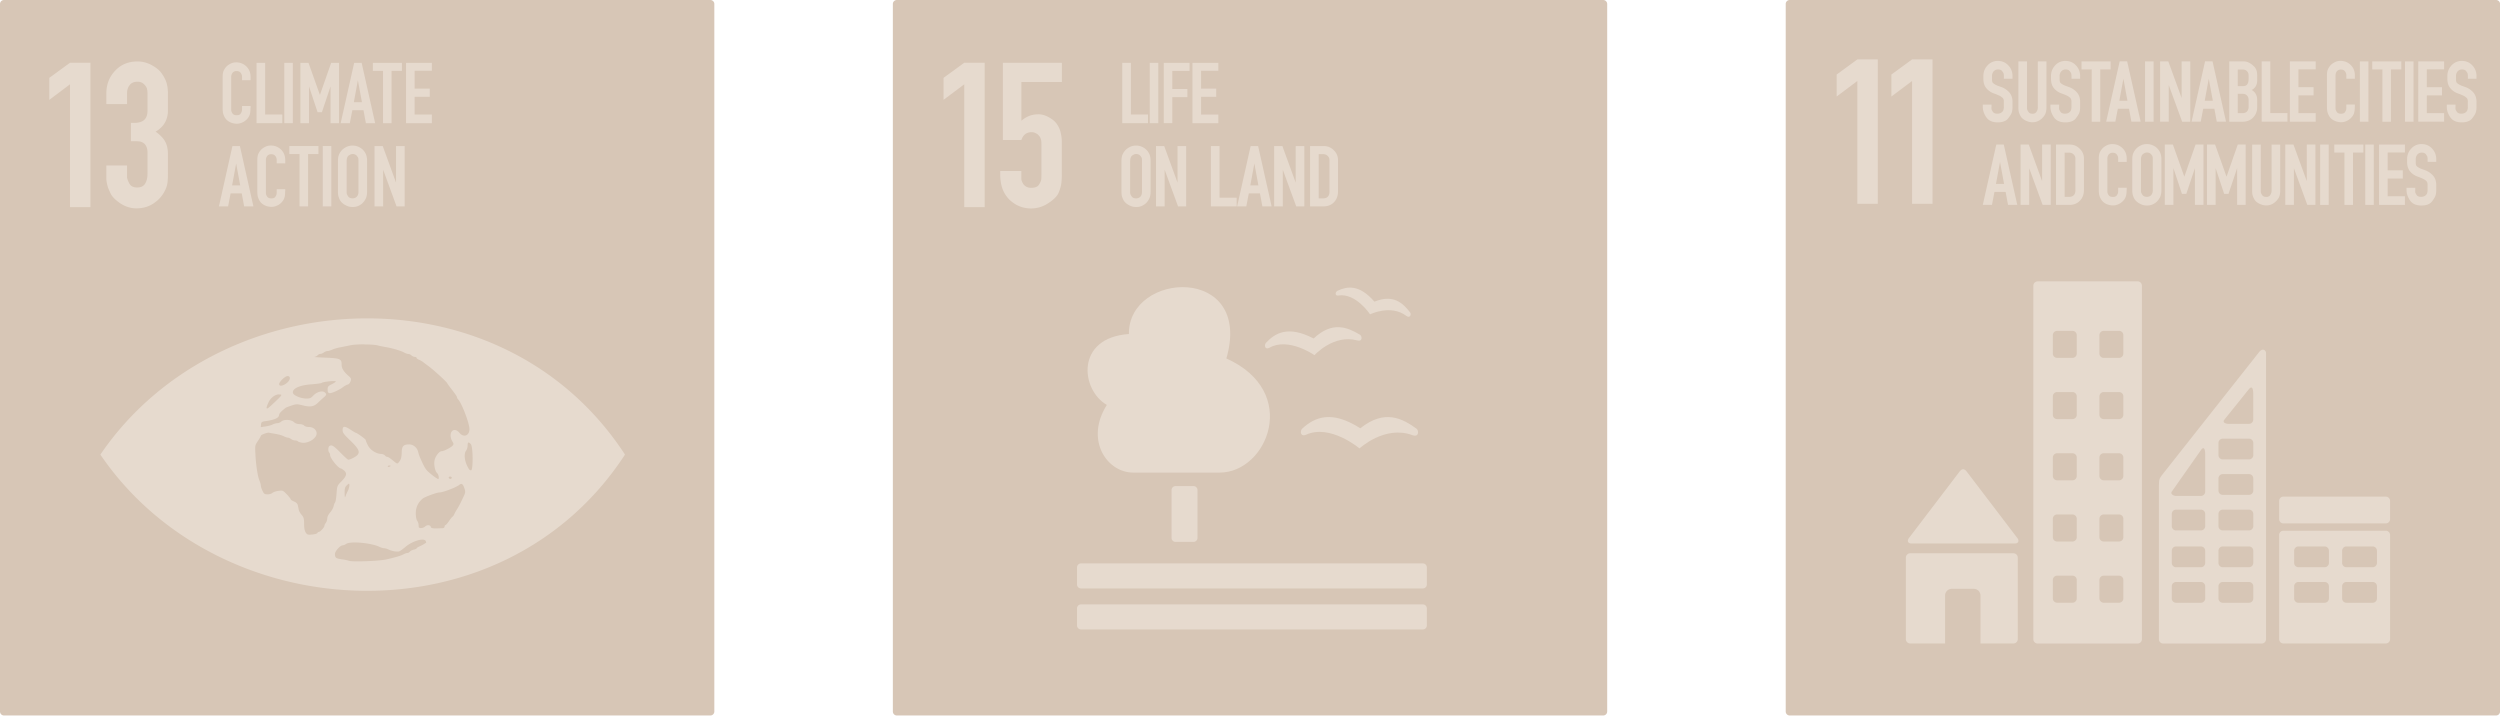 <svg xmlns="http://www.w3.org/2000/svg" width="336" height="97" fill="none"><g clip-path="url(#clip0_800_4094)"><path fill="#D7C6B6" fill-rule="evenodd" d="M.538 0h94.93c.299 0 .538.24.538.538v95.086c0 .298-.24.538-.538.538H.538A.537.537 0 010 95.624V.538C0 .24.24 0 .538 0z" clip-rule="evenodd"/><path fill="#E6DACE" d="M33.664 14.514a4 4 0 01-.045.668 1.521 1.521 0 01-.24.603 1.94 1.94 0 01-.642.59c-.13.071-.272.136-.421.181a1.605 1.605 0 01-.447.072 2.19 2.19 0 01-.992-.227c-.292-.156-.506-.35-.642-.584a2.142 2.142 0 01-.266-.654 4.156 4.156 0 01-.045-.655v-4.175c0-.227.02-.428.058-.603.046-.188.143-.382.292-.59.142-.207.35-.389.616-.531.265-.156.544-.227.836-.227a1.91 1.91 0 011.394.557c.37.363.557.83.557 1.407v.434H32.53v-.434a.857.857 0 00-.195-.57c-.123-.156-.304-.227-.544-.227a.667.667 0 00-.532.227.885.885 0 00-.181.57v4.492a.96.96 0 00.168.409c.11.162.299.24.558.24.272 0 .454-.072.544-.22.091-.15.143-.253.156-.318.013-.072.026-.169.026-.292v-.409h1.147v.266h-.013z"/><path fill="#E6DACE" d="M37.942 16.556H34.48v-8.11h1.16v6.944h2.302v1.166z"/><path fill="#E6DACE" d="M38.207 16.556v-8.11h1.147v8.11h-1.147z"/><path fill="#E6DACE" d="M44.425 16.556v-4.94l-1.16 3.462h-.584l-1.148-3.461v4.94h-1.16v-8.11h1.09l1.535 4.317 1.51-4.317h1.064v8.11h-1.147z"/><path fill="#E6DACE" d="M45.785 16.556l1.815-8.11h1.005l1.815 8.11h-1.245l-.324-1.743h-1.497l-.337 1.743h-1.232zm1.77-2.82h1.089l-.545-2.949-.544 2.95z"/><path fill="#E6DACE" d="M51.477 16.556V9.523H50.11V8.447h3.91v1.076h-1.394v7.033h-1.148z"/><path fill="#E6DACE" d="M58.045 15.396v1.16H54.57v-8.11h3.475V9.51h-2.32v2.399h2.035v1.101h-2.036v2.386h2.321z"/><path fill="#E6DACE" d="M29.424 27.739l1.815-8.11h1.005l1.815 8.11h-1.245l-.324-1.744h-1.497l-.337 1.744h-1.232zm1.77-2.82h1.089l-.545-2.95-.544 2.95z"/><path fill="#E6DACE" d="M38.324 25.69a4 4 0 01-.045.668 1.52 1.52 0 01-.24.603 1.945 1.945 0 01-.642.59c-.13.07-.272.136-.421.181a1.603 1.603 0 01-.447.071c-.363 0-.694-.077-.992-.227-.292-.155-.506-.35-.642-.583a2.142 2.142 0 01-.266-.655 4.145 4.145 0 01-.045-.654v-4.175c0-.227.02-.428.058-.603a1.73 1.73 0 01.292-.59c.143-.207.35-.389.616-.531.266-.156.544-.227.836-.227.558 0 1.018.188 1.394.557.37.363.557.83.557 1.407v.434H37.19v-.434a.857.857 0 00-.194-.57c-.124-.156-.305-.228-.545-.228a.667.667 0 00-.532.227.884.884 0 00-.181.57v4.493a.96.96 0 00.168.409c.11.162.299.24.558.24.272 0 .454-.072.544-.22.091-.15.143-.254.156-.319.013-.07.026-.168.026-.291v-.409h1.147v.266h-.013z"/><path fill="#E6DACE" d="M40.257 27.739v-7.034h-1.368v-1.076h3.909v1.076h-1.394v7.034h-1.148z"/><path fill="#E6DACE" d="M43.38 27.739v-8.11h1.148v8.11h-1.147z"/><path fill="#E6DACE" d="M45.778 20.394c.188-.26.422-.46.7-.603a1.88 1.88 0 01.895-.227c.305 0 .577.059.836.182.266.123.487.285.668.5.175.207.298.427.363.654.065.22.097.454.097.713v4.13c0 .24-.026.453-.071.641-.039.188-.136.389-.292.616a1.764 1.764 0 01-.641.583c-.273.162-.584.24-.921.24a2.28 2.28 0 01-.557-.071 2.645 2.645 0 01-.5-.22 1.97 1.97 0 01-.408-.305 1.472 1.472 0 01-.266-.35 2.417 2.417 0 01-.22-.603 3.177 3.177 0 01-.04-.532v-4.13c0-.239.027-.453.072-.64.058-.195.15-.383.279-.571l.006-.007zm2.25.642a.72.72 0 00-.629-.337.766.766 0 00-.408.123.712.712 0 00-.28.253 1.282 1.282 0 00-.096.292c-.013.097-.026.175-.026.24v4.259c0 .038 0 .084.013.136.006.077.071.213.194.402.123.168.324.252.603.252a.787.787 0 00.389-.097.649.649 0 00.253-.24.965.965 0 00.11-.265c.013-.078.026-.188.026-.318v-4.13c0-.162-.007-.272-.026-.337a.417.417 0 00-.123-.226v-.007z"/><path fill="#E6DACE" d="M53.298 27.739l-1.802-4.927v4.927h-1.16v-8.11h1.102l1.79 4.914v-4.914h1.16v8.11h-1.09z"/><path fill="#E6DACE" d="M9.406 27.836V11.33l-2.781 2.09v-2.956l2.781-2.03h2.749v19.403H9.406z"/><path fill="#E6DACE" d="M22.565 23.376v.35c0 .136-.007.292-.026.46 0 .156-.026.39-.085.694a4.295 4.295 0 01-1.536 2.256c-.732.577-1.595.869-2.58.869-.771 0-1.504-.234-2.198-.694-.693-.48-1.14-.953-1.328-1.42a14.204 14.204 0 01-.292-.667 7.715 7.715 0 01-.143-.551 4.662 4.662 0 01-.084-.551v-1.88h2.781v1.594c.039.253.143.532.318.843.194.35.538.519 1.043.519.506 0 .863-.175 1.07-.519.207-.343.318-.784.318-1.303v-2.982c-.02-.37-.098-.648-.234-.843a.97.97 0 00-.434-.408 1.109 1.109 0 00-.551-.143 5.204 5.204 0 00-.519-.026h-.492v-2.463h.492c1.16 0 1.738-.538 1.738-1.62v-2.315c0-.233-.02-.428-.059-.577a.643.643 0 00-.084-.26 1.355 1.355 0 00-.26-.35 1.147 1.147 0 00-.375-.29 1.213 1.213 0 00-.551-.117c-.48 0-.843.155-1.07.46-.233.291-.35.667-.35 1.128v1.42h-2.781v-1.42c0-1.219.395-2.237 1.186-3.067.772-.83 1.777-1.244 3.015-1.244.674 0 1.322.175 1.938.518.635.35 1.102.752 1.387 1.22.311.46.512.894.61 1.302.097.409.142.83.142 1.277v2.256c0 1.258-.55 2.21-1.653 2.865.616.441 1.044.889 1.277 1.33.253.427.376 1.004.376 1.737v2.606l-.006.006z"/><path fill="#E6DACE" d="M49.767 42.791c-13.99-.13-28.076 6.25-36.277 18.307 15.902 23.376 53.941 25.425 70.51 0-8.025-12.317-21.087-18.183-34.227-18.306h-.006zm-.804 3.501c.745 0 1.471.045 1.802.13.285.078.81.181 1.16.24.785.13 1.945.473 2.412.726.188.103.44.188.557.188.117 0 .305.084.409.194a.737.737 0 00.44.195c.137 0 .247.058.247.13 0 .07.149.187.324.258.181.072.395.188.486.26.084.071.467.363.843.635.68.5 2.476 2.146 2.476 2.276 0 .038.292.434.648.888.357.453.649.881.649.959 0 .078.071.214.162.311.492.525 1.517 3.222 1.517 3.987 0 .888-.772 1.186-1.336.512-.836-.992-1.64.09-.914 1.225.13.201.13.305.013.46-.194.253-1.186.772-1.484.772-.35 0-.888.706-.98 1.29-.096.61.092 1.446.377 1.679.181.149.279.778.123.778-.104 0-.83-.525-1.316-.96-.382-.343-.583-.687-1.134-1.95a4.916 4.916 0 01-.24-.72c-.123-.584-.648-1.025-1.212-1.025-.785 0-.986.227-1.005 1.128-.013.532-.091.876-.266 1.109-.292.402-.324.408-.674.117-.623-.513-.862-.681-1.005-.681-.084 0-.227-.084-.311-.195-.091-.103-.311-.194-.5-.2-.674-.014-1.477-.539-1.789-1.16-.162-.319-.291-.643-.291-.714 0-.117-1.18-.966-1.342-.966-.033 0-.363-.2-.733-.44-.765-.506-1.03-.48-1.03.09 0 .33.181.57 1.024 1.38 1.128 1.083 1.348 1.53.966 1.959-.22.246-.973.628-1.232.628-.065 0-.551-.44-1.076-.978-.733-.746-1.037-.966-1.258-.94-.214.032-.304.142-.337.414-.026.201.02.435.097.513.078.077.137.24.137.369 0 .408 1.108 1.79 1.439 1.79.058 0 .259.129.44.284.435.383.344.746-.382 1.485-.544.551-.557.59-.629 1.601-.039.57-.13 1.109-.194 1.193-.072.084-.162.33-.208.544-.045.214-.259.584-.466.824-.22.253-.383.583-.383.784 0 .201-.084.46-.188.596-.104.137-.194.325-.194.409 0 .2-.57.817-.752.817-.078 0-.156.065-.188.142-.026.078-.344.175-.7.208-.59.058-.668.032-.87-.273-.148-.226-.22-.602-.22-1.16 0-.694-.051-.882-.324-1.2-.181-.207-.356-.505-.389-.667a55.9 55.9 0 00-.13-.622c-.045-.227-.213-.39-.518-.519-.246-.103-.447-.24-.447-.305 0-.064-.233-.362-.525-.66-.506-.526-.545-.539-1.122-.46-.33.044-.693.168-.81.278-.117.104-.415.194-.655.188-.376 0-.48-.072-.667-.46-.124-.253-.227-.564-.227-.7 0-.137-.085-.441-.182-.675-.24-.557-.473-2.061-.55-3.559-.06-1.166-.053-1.212.336-1.782.22-.325.396-.636.396-.7 0-.13.907-.467 1.102-.409.071.02.46.09.862.156.402.065.895.207 1.095.31.201.105.454.195.564.195.104 0 .305.091.448.195.136.103.382.188.544.188.162 0 .324.052.357.11.039.058.285.15.544.188.837.136 1.977-.577 1.984-1.232 0-.492-.454-.875-1.044-.875-.266 0-.55-.084-.635-.194-.09-.104-.37-.195-.622-.195-.286 0-.57-.103-.746-.266-.376-.356-1.348-.401-1.698-.084-.136.123-.376.227-.538.227-.162 0-.441.078-.636.175-.194.097-.628.22-.972.266l-.622.09.039-.362c.038-.325.103-.376.622-.448 1.134-.155 1.744-.415 1.79-.765.038-.278.174-.434.861-.998.072-.058.441-.207.824-.33.648-.215.745-.215 1.53-.02 1.01.253 1.477.169 2.035-.37.233-.226.577-.538.765-.7.389-.33.415-.453.142-.68-.324-.273-1.088-.065-1.53.415-.337.363-.473.421-.978.414-.713-.012-1.66-.401-1.764-.726-.181-.576.85-1.076 2.477-1.186.694-.052 1.329-.136 1.4-.2.188-.156 1.886-.325 1.873-.189 0 .065-.252.233-.55.383-.48.233-.545.317-.545.706 0 .324.065.454.233.486.273.052 1.277-.395 1.841-.816.214-.162.5-.318.636-.344.136-.026.298-.22.37-.428.116-.343.084-.415-.312-.765-.616-.544-.888-.992-.888-1.445 0-.81-.175-.888-2.159-.973-.985-.039-1.666-.084-1.51-.097a.73.73 0 00.434-.214c.09-.104.26-.194.376-.194.117 0 .33-.085.467-.188.136-.104.356-.195.492-.195.13 0 .422-.09.649-.194.227-.104.726-.247 1.115-.318.389-.071.972-.188 1.29-.26.382-.084 1.14-.129 1.886-.129l.007.013zm-10.32 4.253c.473 0 .389.564-.137.965-.492.377-.992.435-.992.124 0-.312.798-1.09 1.128-1.09zm-1.193 2.47h.207c.279.038.22.13-.642.946-1.017.972-1.18 1.083-1.186.817 0-.097.13-.441.292-.765.279-.564.823-.966 1.322-1.011l.007.012zm25.56 6.463c.065.012.156.09.273.22.298.33.324 3.514.026 3.514a.363.363 0 01-.286-.163c-.577-.927-.739-2.003-.37-2.495.105-.137.195-.441.195-.675 0-.298.052-.427.162-.401zm-10.696 3.085c.104 0 .195.026.195.052s-.085.084-.195.123c-.103.04-.194.02-.194-.052 0-.07.084-.123.194-.123zm8.136 1.485c.045 0 .09 0 .142.02.104.038.156.122.117.187-.084.136-.233.15-.35.033-.104-.104-.032-.22.097-.24h-.006zm-13.562.966c.143 0 .052.603-.142.972a4.985 4.985 0 00-.312.713c-.077.246-.103.143-.116-.421-.007-.584.045-.804.246-1.005.143-.143.285-.26.324-.26zm15.13.026c.15.019.266.2.39.564.155.447.149.57-.026.966-.37.816-.707 1.484-.96 1.873a5.635 5.635 0 00-.37.668c-.064.155-.168.298-.226.324-.059.026-.273.291-.48.596-.207.305-.421.551-.486.551s-.11.084-.11.195c0 .11-.104.2-.227.207-1.33.071-1.569.046-1.627-.175-.072-.279-.513-.298-.778-.032-.104.103-.344.194-.525.194-.28 0-.33-.058-.33-.363a1.21 1.21 0 00-.189-.616c-.117-.149-.188-.55-.194-.998 0-.797.298-1.446.914-1.97.291-.247 1.925-.844 2.295-.844.453 0 2.23-.68 2.625-1.004.117-.097.22-.143.305-.13v-.006zm-5.166 7.487c.188.013.324.078.37.194.045.117.064.22.045.227-.02.007-.156.091-.298.182-.143.09-.415.233-.616.317-.195.085-.357.195-.357.247 0 .052-.168.13-.376.175-.207.045-.447.168-.531.266-.084.103-.24.188-.344.188-.104 0-.317.07-.467.155-.343.195-1.14.434-2.353.707-.998.227-4.615.356-5.043.181-.143-.058-.577-.149-.966-.2-.765-.104-.901-.208-.901-.72 0-.363.713-1.154 1.044-1.154.103 0 .324-.09.48-.201.55-.383 3.39-.123 4.466.408.2.098.48.182.622.182.143 0 .415.078.603.175.447.227 1.193.343 1.459.233.116-.045.48-.317.81-.596.72-.603 1.782-1.005 2.353-.966z"/></g><g clip-path="url(#clip1_800_4094)"><path fill="#D7C6B6" fill-rule="evenodd" d="M120.538 0h94.93c.299 0 .538.24.538.538v95.086a.536.536 0 01-.538.538h-94.93a.537.537 0 01-.538-.538V.538c0-.298.24-.538.538-.538z" clip-rule="evenodd"/><path fill="#E6DACE" d="M154.292 16.556h-3.462v-8.11h1.16v6.944h2.302v1.166z"/><path fill="#E6DACE" d="M154.525 16.556v-8.11h1.148v8.11h-1.148z"/><path fill="#E6DACE" d="M156.412 16.556v-8.11h3.462v1.09h-2.314v2.43h2.022v1.09h-2.022v3.494h-1.148v.006z"/><path fill="#E6DACE" d="M163.744 15.396v1.16h-3.474v-8.11h3.474V9.51h-2.321v2.399h2.036v1.101h-2.036v2.386h2.321z"/><path fill="#E6DACE" d="M151.083 20.394c.188-.26.421-.46.7-.603a1.88 1.88 0 01.895-.227c.304 0 .577.059.836.182a1.895 1.895 0 011.031 1.154c.065.22.097.454.097.713v4.13c0 .24-.026.453-.071.641-.039.188-.136.389-.292.616a1.77 1.77 0 01-.642.583c-.272.162-.583.24-.92.24-.195 0-.376-.026-.558-.071a2.659 2.659 0 01-.499-.22 1.942 1.942 0 01-.408-.305 1.457 1.457 0 01-.266-.35 2.436 2.436 0 01-.221-.603 3.295 3.295 0 01-.038-.532v-4.13c0-.239.025-.453.071-.64.058-.195.149-.383.279-.571l.006-.007zm2.25.642a.721.721 0 00-.629-.337.767.767 0 00-.409.123.712.712 0 00-.278.253 1.285 1.285 0 00-.098.292c-.013.097-.026.175-.026.24v4.265c0 .039 0 .084.013.136.007.078.072.214.195.402.123.169.324.253.603.253a.79.79 0 00.389-.097.655.655 0 00.253-.24.994.994 0 00.11-.266c.013-.078.026-.188.026-.318v-4.13c0-.161-.007-.271-.026-.336a.425.425 0 00-.123-.227v-.013z"/><path fill="#E6DACE" d="M158.33 27.74l-1.802-4.928v4.927h-1.161v-8.11h1.102l1.789 4.914V19.63h1.161v8.11h-1.089z"/><path fill="#E6DACE" d="M166.208 27.74h-3.462v-8.11h1.16v6.942h2.302v1.168z"/><path fill="#E6DACE" d="M166.271 27.74l1.816-8.11h1.004l1.816 8.11h-1.245l-.324-1.745h-1.498l-.337 1.744h-1.232zm1.77-2.82h1.089l-.544-2.95-.545 2.95z"/><path fill="#E6DACE" d="M174.213 27.74l-1.803-4.928v4.927h-1.16v-8.11h1.102l1.789 4.914V19.63h1.161v8.11h-1.089z"/><path fill="#E6DACE" d="M177.915 19.63c.525 0 .973.187 1.342.557.376.363.571.804.571 1.329v4.214c0 .596-.182 1.082-.545 1.452-.363.37-.83.557-1.407.557h-1.802v-8.11h1.841zm.765 6.1v-4.214a.742.742 0 00-.253-.57.81.81 0 00-.59-.228h-.602v5.945h.57c.59 0 .882-.311.882-.933h-.007z"/><path fill="#E6DACE" d="M129.594 27.836V11.33l-2.782 2.088v-2.956l2.782-2.03h2.748v19.403h-2.748z"/><path fill="#E6DACE" d="M139.525 15.357c.48 0 .966.136 1.446.408.499.273.868.59 1.102.953.252.37.414.752.492 1.16.098.39.143.804.143 1.245v4.343c0 .428-.02.791-.058 1.102-.02.292-.124.694-.318 1.22-.195.518-.668 1.023-1.42 1.503a4.164 4.164 0 01-4.252.266c-.597-.33-1.063-.726-1.388-1.186a4.04 4.04 0 01-.667-1.42 6.215 6.215 0 01-.175-1.478v-.493h2.839v1.07c0 .097.026.214.084.35.059.136.136.272.234.408.097.117.233.22.408.318.175.078.376.117.609.117.519 0 .869-.143 1.044-.435.175-.291.272-.512.292-.667a5.1 5.1 0 00.026-.551v-4.344c0-.097-.007-.194-.026-.291a.911.911 0 00-.084-.35.867.867 0 00-.234-.376.965.965 0 00-.408-.318 1.075 1.075 0 00-.577-.143c-.674 0-1.128.35-1.361 1.044h-2.49V8.44h7.935v2.58h-5.445v5.212c.654-.577 1.406-.869 2.255-.869l-.006-.006z"/><path fill="#E6DACE" d="M151.725 44.892c-7.235.499-6.476 7.526-2.963 9.529-2.975 4.667-.019 9.095 3.54 9.095h11.623c6.398 0 10.891-10.858.901-15.338 3.643-12.628-13.205-11.772-13.101-3.286z"/><path fill="#E6DACE" d="M175.523 58.434c3.241-1.504 7.195 1.834 7.195 1.834s3.391-3.157 7.092-1.789c.953.35.882-.642.564-.868-1.893-1.362-4.259-2.665-7.552-.052-3.98-2.548-6.184-1.394-7.76 0-.415.363-.266 1.206.461.868v.007z"/><path fill="#E6DACE" d="M170.596 46.745c2.561-1.478 6.068.992 6.068.992s2.567-2.846 5.718-1.99c.81.22.68-.59.402-.758-1.66-.986-3.702-1.887-6.23.505-3.468-1.808-5.199-.7-6.392.564-.311.33-.136 1.012.441.681l-.007.006z"/><path fill="#E6DACE" d="M179.892 39.712c2.353-.35 4.246 2.535 4.246 2.535s2.761-1.375 4.868.2c.545.403.681-.24.525-.447-.953-1.225-2.217-2.508-4.81-1.458-2.061-2.38-3.688-2.055-4.952-1.465-.331.155-.402.72.129.642l-.006-.007z"/><path fill="#E6DACE" fill-rule="evenodd" d="M157.995 65.331h2.412c.298 0 .538.24.538.538v6.424c0 .298-.24.538-.538.538h-2.412a.537.537 0 01-.538-.538V65.87c0-.298.24-.538.538-.538z" clip-rule="evenodd"/><path fill="#E6DACE" fill-rule="evenodd" d="M145.288 75.723h45.942c.298 0 .538.24.538.538v2.288c0 .298-.24.538-.538.538h-45.942a.537.537 0 01-.538-.538v-2.288c0-.298.24-.538.538-.538z" clip-rule="evenodd"/><path fill="#E6DACE" fill-rule="evenodd" d="M145.288 81.233h45.942c.298 0 .538.24.538.538v2.288c0 .299-.24.538-.538.538h-45.942a.537.537 0 01-.538-.538v-2.288c0-.298.24-.538.538-.538z" clip-rule="evenodd"/></g><g clip-path="url(#clip2_800_4094)"><path fill="#D7C6B6" fill-rule="evenodd" d="M240.538 0h94.93c.299 0 .538.24.538.538v95.086a.536.536 0 01-.538.538h-94.93a.537.537 0 01-.538-.538V.538c0-.298.24-.538.538-.538z" clip-rule="evenodd"/><path fill="#E6DACE" d="M267.655 14.34v.207c0 .058 0 .104.013.143.013.077.078.194.182.35.11.162.317.24.602.24.163 0 .312-.033.448-.098a.746.746 0 00.304-.279.724.724 0 00.085-.252 1.44 1.44 0 00.026-.22v-.785c0-.175-.033-.318-.098-.409-.064-.103-.207-.22-.434-.35a8.173 8.173 0 00-.823-.337 2.324 2.324 0 01-.992-.687c-.266-.317-.402-.739-.402-1.283v-.364c0-.557.188-1.03.558-1.426a1.817 1.817 0 011.38-.602c.564 0 1.031.194 1.407.59.376.395.571.875.571 1.438v.364h-1.161v-.364c0-.058 0-.11-.013-.155 0-.045 0-.09-.013-.136a.522.522 0 00-.058-.143c-.033-.058-.078-.123-.136-.207-.11-.162-.305-.24-.571-.24a.76.76 0 00-.583.253.939.939 0 00-.221.629v.473c0 .162.026.292.072.389.058.09.188.188.389.304.065.033.162.078.291.137.137.045.305.11.5.181.389.13.732.357 1.043.687.305.33.461.765.461 1.31v.654c0 .286-.026.519-.085.713-.045.195-.214.474-.499.85-.285.356-.752.531-1.413.531-.7 0-1.212-.227-1.523-.68-.318-.46-.474-.934-.474-1.414v-.291h1.174v.291l-.007-.013z"/><path fill="#E6DACE" d="M274.772 15.513a2.11 2.11 0 01-.687.668 1.725 1.725 0 01-.921.252c-.168 0-.337-.026-.505-.07a2.64 2.64 0 01-.461-.182 2.407 2.407 0 01-.388-.266 1.236 1.236 0 01-.253-.324 2.409 2.409 0 01-.24-.59 2.843 2.843 0 01-.046-.545V8.252h1.161v6.353a.959.959 0 00.026.123c.006.065.071.175.181.338.104.142.286.22.545.22.233 0 .408-.084.518-.253a.982.982 0 00.182-.583V8.252h1.16v6.198c0 .194-.019.376-.058.557-.039.175-.11.35-.207.506h-.007z"/><path fill="#E6DACE" d="M276.743 14.34v.207c0 .058 0 .104.013.143.013.077.078.194.182.35.11.162.317.24.602.24.162 0 .312-.033.448-.098a.746.746 0 00.304-.279.724.724 0 00.085-.252c.013-.078.026-.156.026-.22v-.785c0-.175-.033-.318-.098-.409-.065-.103-.207-.22-.434-.35a8.277 8.277 0 00-.823-.337 2.324 2.324 0 01-.992-.687c-.266-.317-.402-.739-.402-1.283v-.364c0-.557.188-1.03.557-1.426a1.82 1.82 0 011.381-.602c.564 0 1.031.194 1.407.59.376.395.57.875.57 1.438v.364h-1.16v-.364c0-.058 0-.11-.013-.155 0-.045 0-.09-.013-.136a.522.522 0 00-.058-.143c-.033-.058-.078-.123-.136-.207-.111-.162-.305-.24-.571-.24a.76.76 0 00-.583.253.939.939 0 00-.221.629v.473c0 .162.026.292.072.389.058.09.188.188.389.304.064.033.162.078.291.137.136.045.305.11.499.181.389.13.733.357 1.044.687.305.33.46.765.46 1.31v.654c0 .286-.026.519-.084.713-.045.195-.214.474-.499.85-.285.356-.752.531-1.413.531-.7 0-1.212-.227-1.524-.68-.317-.46-.473-.934-.473-1.414v-.291h1.174v.291l-.007-.013z"/><path fill="#E6DACE" d="M281.126 16.356V9.329h-1.368V8.252h3.909V9.33h-1.394v7.033h-1.147v-.006z"/><path fill="#E6DACE" d="M283.07 16.356l1.815-8.11h1.005l1.815 8.11h-1.244l-.324-1.744h-1.498l-.337 1.744h-1.232zm1.77-2.82h1.089l-.544-2.95-.545 2.95z"/><path fill="#E6DACE" d="M288.295 16.356V8.252h1.147v8.11h-1.147v-.006z"/><path fill="#E6DACE" d="M293.281 16.356l-1.802-4.927v4.927h-1.161V8.252h1.102l1.79 4.914V8.252h1.16v8.11h-1.089v-.006z"/><path fill="#E6DACE" d="M294.545 16.356l1.815-8.11h1.005l1.815 8.11h-1.245l-.324-1.744h-1.497l-.337 1.744h-1.232zm1.77-2.82h1.089l-.545-2.95-.544 2.95z"/><path fill="#E6DACE" d="M301.526 8.252c.252 0 .486.052.7.156.24.11.486.292.739.545.266.259.402.66.402 1.212v.616c0 .622-.247 1.056-.739 1.31.492.29.739.738.739 1.354v.946c0 .57-.188 1.044-.558 1.414-.363.37-.83.557-1.407.557h-1.789v-8.11h1.913zm.687 2.405v-.499c0-.253-.072-.447-.221-.59-.142-.155-.337-.226-.583-.226h-.655v2.236h.687c.266 0 .461-.078.584-.24.123-.168.181-.395.181-.68h.007zm0 3.728v-.947c0-.259-.072-.46-.221-.602-.136-.156-.33-.227-.583-.227h-.655v2.6h.668a.771.771 0 00.57-.228.862.862 0 00.221-.59v-.006z"/><path fill="#E6DACE" d="M307.432 16.356h-3.461V8.252h1.16v6.943h2.301v1.16z"/><path fill="#E6DACE" d="M311.231 15.195v1.16h-3.475V8.253h3.475v1.064h-2.321v2.398h2.035v1.102h-2.035v2.386h2.321v-.007z"/><path fill="#E6DACE" d="M316.483 14.314c0 .259-.013.48-.046.667a1.51 1.51 0 01-.24.603 1.953 1.953 0 01-.641.59c-.13.071-.273.136-.422.182a1.597 1.597 0 01-.447.07 2.19 2.19 0 01-.992-.226c-.292-.155-.506-.35-.642-.583a2.117 2.117 0 01-.265-.655 4.083 4.083 0 01-.046-.655v-4.175c0-.226.02-.427.059-.602a1.71 1.71 0 01.291-.59c.143-.208.35-.39.616-.532.266-.156.545-.227.836-.227.558 0 1.018.188 1.394.558.37.363.558.83.558 1.406v.435h-1.148v-.435a.86.86 0 00-.194-.57c-.123-.156-.305-.227-.545-.227a.665.665 0 00-.531.227.88.88 0 00-.182.57v4.493c.013.123.071.26.169.408.11.162.298.24.557.24.272 0 .454-.071.545-.22.09-.15.142-.253.155-.318.013-.071.026-.169.026-.292v-.408h1.148v.266h-.013z"/><path fill="#E6DACE" d="M317.168 16.356V8.252h1.147v8.11h-1.147v-.006z"/><path fill="#E6DACE" d="M320.196 16.356V9.329h-1.368V8.252h3.909V9.33h-1.394v7.033h-1.147v-.006z"/><path fill="#E6DACE" d="M323.23 16.356V8.252h1.148v8.11h-1.148v-.006z"/><path fill="#E6DACE" d="M328.486 15.195v1.16h-3.474V8.253h3.474v1.064h-2.32v2.398h2.035v1.102h-2.035v2.386h2.32v-.007z"/><path fill="#E6DACE" d="M330.016 14.34v.207c0 .058 0 .104.013.143.013.077.078.194.182.35.11.162.318.24.603.24.162 0 .311-.033.447-.098a.756.756 0 00.305-.279.72.72 0 00.084-.252 1.44 1.44 0 00.026-.22v-.785c0-.175-.032-.318-.097-.409-.065-.103-.208-.22-.435-.35a8.071 8.071 0 00-.823-.337 2.33 2.33 0 01-.992-.687c-.265-.317-.402-.739-.402-1.283v-.364c0-.557.188-1.03.558-1.426a1.818 1.818 0 011.381-.602c.564 0 1.03.194 1.406.59.376.395.571.875.571 1.438v.364h-1.161v-.364c0-.058 0-.11-.012-.155 0-.045 0-.09-.013-.136a.497.497 0 00-.059-.143c-.032-.058-.078-.123-.136-.207-.11-.162-.305-.24-.57-.24a.762.762 0 00-.584.253.943.943 0 00-.22.629v.473c0 .162.026.292.071.389.058.09.188.188.389.304.065.033.162.078.292.137.136.045.304.11.499.181.389.13.732.357 1.044.687.304.33.46.765.46 1.31v.654c0 .286-.026.519-.084.713-.046.195-.214.474-.5.85-.285.356-.752.531-1.413.531-.7 0-1.212-.227-1.523-.68-.318-.46-.473-.934-.473-1.414v-.291h1.173v.291l-.007-.013z"/><path fill="#E6DACE" d="M266.488 27.538l1.815-8.11h1.005l1.815 8.11h-1.244l-.324-1.744h-1.498l-.337 1.744h-1.232zm1.77-2.82h1.089l-.544-2.95-.545 2.95z"/><path fill="#E6DACE" d="M274.527 27.538l-1.802-4.927v4.927h-1.161v-8.11h1.102l1.79 4.914v-4.914h1.16v8.11h-1.089z"/><path fill="#E6DACE" d="M278.169 19.428c.525 0 .973.188 1.342.558.376.363.571.804.571 1.329v4.213c0 .597-.182 1.083-.545 1.452-.363.37-.83.558-1.407.558h-1.802v-8.11h1.841zm.765 6.1v-4.213a.742.742 0 00-.253-.57.81.81 0 00-.59-.228h-.602v5.945h.57c.59 0 .882-.311.882-.934h-.007z"/><path fill="#E6DACE" d="M285.819 25.496c0 .26-.013.48-.046.668a1.524 1.524 0 01-.24.603 1.953 1.953 0 01-.641.59c-.13.071-.273.136-.422.181a1.6 1.6 0 01-.447.072 2.19 2.19 0 01-.992-.227c-.292-.156-.506-.35-.642-.584a2.117 2.117 0 01-.265-.654 4.082 4.082 0 01-.046-.655v-4.175c0-.227.02-.428.058-.603.046-.188.143-.382.292-.59.149-.207.35-.389.616-.531.266-.156.545-.227.836-.227.558 0 1.018.188 1.394.557.37.363.558.83.558 1.407v.434h-1.148v-.434a.86.86 0 00-.194-.57c-.124-.156-.305-.227-.545-.227a.665.665 0 00-.531.227.88.88 0 00-.182.57v4.492a.95.95 0 00.169.409c.11.162.298.24.557.24.272 0 .454-.072.545-.22.09-.143.142-.254.155-.318.013-.072.026-.169.026-.292v-.409h1.148v.266h-.013z"/><path fill="#E6DACE" d="M286.935 20.194c.188-.26.421-.46.7-.603a1.87 1.87 0 01.894-.227c.305 0 .577.058.837.181.265.123.486.285.667.5.175.207.299.427.363.654.065.22.098.454.098.713v4.13c0 .24-.026.453-.072.641-.039.188-.136.39-.291.616a1.77 1.77 0 01-.642.584c-.272.162-.584.24-.921.24a2.26 2.26 0 01-.557-.072 2.63 2.63 0 01-.499-.22 1.971 1.971 0 01-.409-.305 1.483 1.483 0 01-.266-.35 2.424 2.424 0 01-.22-.603 3.231 3.231 0 01-.039-.531v-4.13c0-.24.026-.453.071-.642a2.06 2.06 0 01.279-.57l.007-.006zm2.249.641a.72.72 0 00-.629-.337.764.764 0 00-.408.123.709.709 0 00-.279.253 1.28 1.28 0 00-.097.292c-.013.097-.026.175-.026.24v4.259c0 .039 0 .084.013.136.006.078.071.214.194.402.124.168.325.253.603.253a.784.784 0 00.389-.098.647.647 0 00.253-.24.963.963 0 00.11-.265c.02-.078.026-.188.026-.318v-4.13a1.33 1.33 0 00-.026-.336.413.413 0 00-.123-.227v-.007z"/><path fill="#E6DACE" d="M294.999 27.538v-4.94l-1.161 3.462h-.583l-1.147-3.462v4.94h-1.161v-8.11h1.089l1.537 4.318 1.51-4.318h1.063v8.11h-1.147z"/><path fill="#E6DACE" d="M300.671 27.538v-4.94l-1.161 3.462h-.583l-1.147-3.462v4.94h-1.161v-8.11h1.089l1.537 4.318 1.51-4.318h1.063v8.11h-1.147z"/><path fill="#E6DACE" d="M306.188 26.689a2.11 2.11 0 01-.687.668 1.725 1.725 0 01-.921.253c-.168 0-.337-.026-.505-.072a2.591 2.591 0 01-.46-.181 2.367 2.367 0 01-.389-.266 1.236 1.236 0 01-.253-.324 2.407 2.407 0 01-.24-.59 2.845 2.845 0 01-.045-.545v-6.197h1.16v6.353a.96.96 0 00.026.123c.006.065.071.175.181.337.104.143.286.22.545.22.233 0 .408-.084.518-.252a.982.982 0 00.182-.584v-6.197h1.16v6.197c0 .195-.019.376-.058.558-.039.175-.11.35-.207.505l-.007-.006z"/><path fill="#E6DACE" d="M310.103 27.538l-1.802-4.927v4.927h-1.16v-8.11h1.102l1.789 4.914v-4.914h1.16v8.11h-1.089z"/><path fill="#E6DACE" d="M311.828 27.538v-8.11h1.148v8.11h-1.148z"/><path fill="#E6DACE" d="M315.094 27.538v-7.034h-1.367v-1.076h3.909v1.076h-1.394v7.034h-1.148z"/><path fill="#E6DACE" d="M317.889 27.538v-8.11h1.147v8.11h-1.147z"/><path fill="#E6DACE" d="M323.223 26.378v1.16h-3.475v-8.11h3.475v1.063h-2.321v2.399h2.035v1.102h-2.035v2.386h2.321z"/><path fill="#E6DACE" d="M324.604 25.516v.207c0 .059 0 .104.013.143.013.078.078.194.182.35.11.162.317.24.603.24.162 0 .311-.033.447-.098a.755.755 0 00.305-.278.743.743 0 00.084-.253c.013-.078.026-.156.026-.22v-.785c0-.175-.033-.318-.097-.408-.065-.104-.208-.22-.435-.35a8.142 8.142 0 00-.823-.337 2.33 2.33 0 01-.992-.688c-.266-.317-.402-.739-.402-1.283v-.363c0-.558.188-1.03.558-1.426a1.818 1.818 0 011.381-.603c.564 0 1.03.194 1.406.59.376.395.571.875.571 1.439v.363h-1.161v-.363c0-.059 0-.11-.013-.156 0-.045 0-.09-.013-.136a.391.391 0 00-.058-.142c-.032-.059-.078-.124-.136-.208-.11-.162-.305-.24-.571-.24a.761.761 0 00-.583.253.938.938 0 00-.22.629v.473c0 .162.026.292.071.389.058.09.188.188.389.305.065.032.162.078.292.136.136.045.304.11.499.181.389.13.732.357 1.043.688.305.33.461.764.461 1.309v.655c0 .285-.026.518-.085.713-.045.194-.213.473-.499.849-.285.357-.752.531-1.413.531-.7 0-1.212-.226-1.523-.68-.318-.46-.473-.934-.473-1.413v-.292h1.173v.292l-.007-.013z"/><path fill="#E6DACE" d="M249.627 27.389V10.884l-2.781 2.087v-2.956l2.781-2.029h2.748V27.39h-2.748z"/><path fill="#E6DACE" d="M256.984 27.389V10.884l-2.781 2.087v-2.956l2.781-2.029h2.749V27.39h-2.749z"/><path fill="#E6DACE" d="M264.336 63.393l6.8 8.926c.253.33.182.726-.356.726h-13.867c-.538 0-.609-.395-.356-.726l6.8-8.926c.331-.435.655-.428.979 0zm42.564 3.351h13.743c.324 0 .584.26.584.584v2.437c0 .324-.26.583-.584.583H306.9a.58.58 0 01-.583-.583v-2.438a.58.58 0 01.583-.583zm0 4.583a.58.58 0 00-.583.584V85.9a.58.58 0 00.583.583h13.743a.581.581 0 00.584-.583V71.91a.582.582 0 00-.584-.583H306.9zm2.01 2.114h3.513a.58.58 0 01.584.583v1.627a.58.58 0 01-.584.584h-3.513a.576.576 0 01-.577-.584v-1.627a.58.58 0 01.577-.583zm6.456 0h3.514a.58.58 0 01.583.583v1.627a.58.58 0 01-.583.584h-3.514a.58.58 0 01-.583-.584v-1.627a.58.58 0 01.583-.583zm-6.456 4.777h3.513a.58.58 0 01.584.584v1.627a.581.581 0 01-.584.583h-3.513a.576.576 0 01-.577-.583v-1.627a.58.58 0 01.577-.584zm6.456 0h3.514a.58.58 0 01.583.584v1.627a.58.58 0 01-.583.583h-3.514a.58.58 0 01-.583-.583v-1.627a.58.58 0 01.583-.584zM273.865 37.82a.58.58 0 00-.583.583v47.504a.58.58 0 00.583.584h13.426a.58.58 0 00.583-.584v-47.51a.58.58 0 00-.583-.584h-13.426v.007zm2.619 6.645h2.049a.58.58 0 01.583.583v2.47a.58.58 0 01-.583.583h-2.049a.58.58 0 01-.583-.583v-2.47a.58.58 0 01.583-.583zm6.262 0h2.049a.58.58 0 01.583.583v2.47a.58.58 0 01-.583.583h-2.049a.58.58 0 01-.583-.583v-2.47a.58.58 0 01.583-.583zm-6.262 8.226h2.049a.58.58 0 01.583.583v2.47a.58.58 0 01-.583.584h-2.049a.58.58 0 01-.583-.584v-2.47a.58.58 0 01.583-.583zm6.262 0h2.049a.58.58 0 01.583.583v2.47a.58.58 0 01-.583.584h-2.049a.58.58 0 01-.583-.584v-2.47a.58.58 0 01.583-.583zm-6.262 8.226h2.049a.58.58 0 01.583.584v2.47a.58.58 0 01-.583.583h-2.049a.58.58 0 01-.583-.583V61.5a.58.58 0 01.583-.584zm6.262 0h2.049a.58.58 0 01.583.584v2.47a.58.58 0 01-.583.583h-2.049a.58.58 0 01-.583-.583V61.5a.58.58 0 01.583-.584zm-6.262 8.227h2.049a.58.58 0 01.583.583v2.47a.58.58 0 01-.583.583h-2.049a.58.58 0 01-.583-.583v-2.47a.58.58 0 01.583-.583zm6.262 0h2.049a.58.58 0 01.583.583v2.47a.58.58 0 01-.583.583h-2.049a.58.58 0 01-.583-.583v-2.47a.58.58 0 01.583-.583zm-6.262 8.226h2.049a.58.58 0 01.583.583v2.47a.58.58 0 01-.583.584h-2.049a.58.58 0 01-.583-.584v-2.47a.58.58 0 01.583-.583zm6.262 0h2.049a.58.58 0 01.583.583v2.47a.58.58 0 01-.583.584h-2.049a.58.58 0 01-.583-.584v-2.47a.58.58 0 01.583-.583zm7.41-12.272v20.81a.58.58 0 00.583.583h13.231c.324 0 .584-.26.584-.584v-38.46c0-.325-.428-.765-.934-.124l-12.946 16.395c-.44.557-.505.732-.505 1.38h-.013zm12.407-13.016c.234 0 .273.564.273.803v3.501c0 .324-.26.583-.584.583h-2.703c-.344 0-.933-.149-.583-.583l3.286-4.084c.13-.156.227-.22.305-.22h.006zm-3.818 6.871h3.514a.58.58 0 01.583.584v1.627a.58.58 0 01-.583.583h-3.514a.58.58 0 01-.583-.583v-1.627a.58.58 0 01.583-.584zm-2.651 1.284c.233-.046.285.48.285.849v4.985a.58.58 0 01-.583.583h-3.326c-.324 0-.81-.253-.583-.583l3.909-5.562c.116-.169.214-.253.291-.266l.007-.006zm2.651 3.48h3.514a.58.58 0 01.583.584v1.627a.58.58 0 01-.583.584h-3.514a.58.58 0 01-.583-.584V64.3a.58.58 0 01.583-.583zm-6.275 4.778h3.326a.58.58 0 01.583.584v1.627a.58.58 0 01-.583.583h-3.326a.58.58 0 01-.583-.583v-1.627a.58.58 0 01.583-.584zm6.275 0h3.514a.58.58 0 01.583.584v1.627a.58.58 0 01-.583.583h-3.514a.58.58 0 01-.583-.583v-1.627a.58.58 0 01.583-.584zm-6.275 4.947h3.326a.58.58 0 01.583.583v1.627a.58.58 0 01-.583.584h-3.326a.58.58 0 01-.583-.584v-1.627a.58.58 0 01.583-.583zm6.275 0h3.514a.58.58 0 01.583.583v1.627a.58.58 0 01-.583.584h-3.514a.58.58 0 01-.583-.584v-1.627a.58.58 0 01.583-.583zm-6.275 4.777h3.326a.58.58 0 01.583.584v1.627a.58.58 0 01-.583.583h-3.326a.58.58 0 01-.583-.583v-1.627a.58.58 0 01.583-.584zm6.275 0h3.514a.58.58 0 01.583.584v1.627a.58.58 0 01-.583.583h-3.514a.58.58 0 01-.583-.583v-1.627a.58.58 0 01.583-.584zm-42.013-3.857a.582.582 0 00-.584.584V85.9c0 .324.26.583.584.583h4.693s-.006-.045-.006-.064v-6.38a.9.9 0 01.901-.9h2.956a.9.9 0 01.901.9v6.38s0 .045-.007.064h4.435a.58.58 0 00.583-.583V74.944a.58.58 0 00-.583-.583h-13.873z"/></g><defs><clipPath id="clip0_800_4094"><rect width="96" height="96.156" fill="#fff"/></clipPath><clipPath id="clip1_800_4094"><rect width="96" height="96.156" fill="#fff" transform="translate(120)"/></clipPath><clipPath id="clip2_800_4094"><rect width="96" height="96.156" fill="#fff" transform="translate(240)"/></clipPath></defs></svg>
